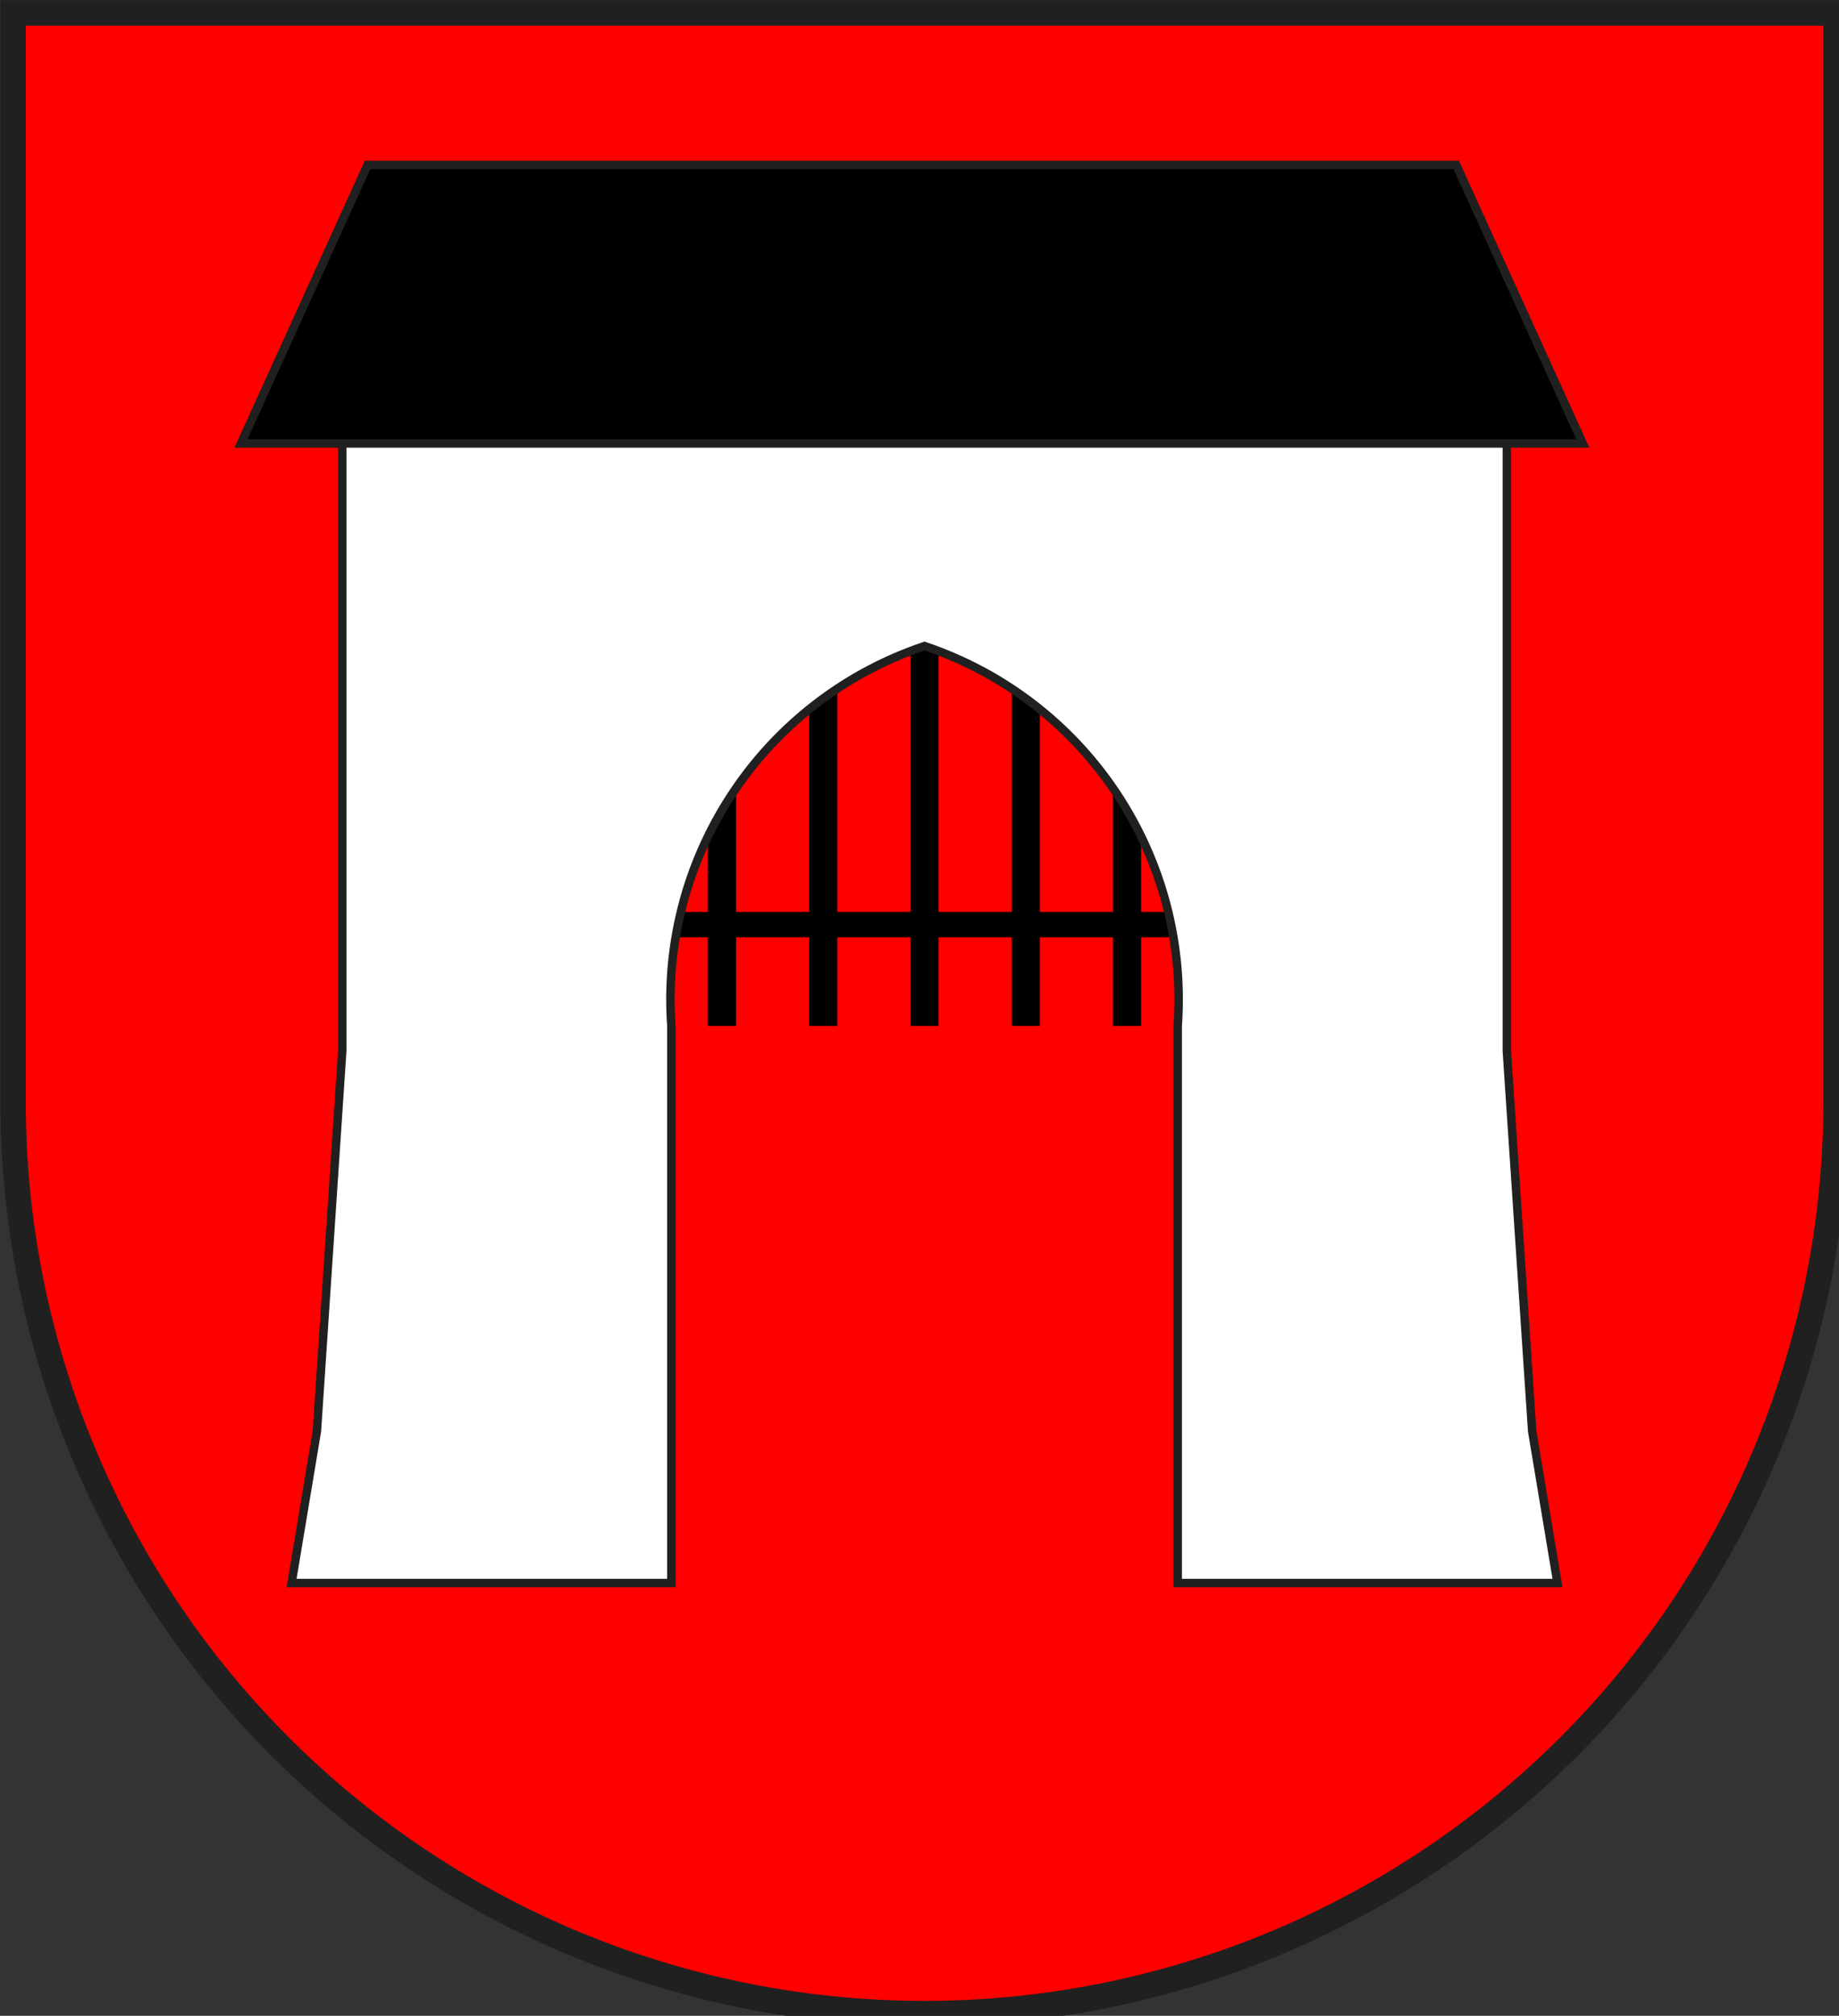<?xml version="1.0" encoding="iso-8859-1"?>
<!DOCTYPE svg PUBLIC "-//W3C//DTD SVG 1.1//EN" "http://www.w3.org/Graphics/SVG/1.1/DTD/svg11.dtd">
<!-- Auto-generated by fig2svg tool
     Date: Thu Oct 26 16:23:37 2006 -->
<svg xmlns="http://www.w3.org/2000/svg"
     width="438" height="480" viewBox="21 15 438 480">
<rect x="21" y="15" width="438" height="480" fill="#333333" stroke="none"/>
<title>
Wappen Cumbel (CH-GR)
</title>
<defs>
<clipPath id="clippath">
<path d="M360,4140 A3240,3240 0.0 0 0 6840,4140 L6840,270 L360,270 L360,4140 Z" />
</clipPath>
<style type="text/css">
  <![CDATA[
  .Rand2 { stroke: #202020; stroke-width:30; }
  .Rand6 { stroke: #202020; stroke-width:90; }
  .Schwarz { fill: #000000; }
  .Rot { fill: #ff0000; }
  .Silber { fill: #ffffff; }
  ]]>
</style>
</defs>
<g stroke="none" stroke-miterlimit="10" stroke-width="10"
   stroke-linecap="butt" stroke-linejoin="miter"
   fill="none" fill-rule="evenodd" transform="scale(0.067)">
<g clip-path="url(#clippath)">
<path id="feld-1" class="Rot"
      d="M-225,-225 L-225,7425 L7425,7425 L7425,-225 L-225,-225 Z" />
<path id="gatter-1" class="Schwarz"
      d="M3550,3870 L3650,3870 L3650,2475 L3550,2475 L3550,3870 Z" />
<path id="gatter-2" class="Schwarz"
      d="M4010,3870 L4010,2475 L3910,2475 L3910,3870 L4010,3870 Z" />
<path id="gatter-3" class="Schwarz"
      d="M4370,3870 L4370,2475 L4270,2475 L4270,3870 L4370,3870 Z" />
<path id="gatter-4" class="Schwarz"
      d="M2830,3870 L2930,3870 L2930,2475 L2830,2475 L2830,3870 Z" />
<path id="gatter-5" class="Schwarz"
      d="M3190,3870 L3290,3870 L3290,2475 L3190,2475 L3190,3870 Z" />
<path id="gatter-6" class="Schwarz"
      d="M2655,3555 L4545,3555 L4545,3465 L2655,3465 L2655,3555 Z" />
<path id="tor-1" class="Silber Rand2"
      d="M4500,3870 L4500,5850 L5850,5850 L5760,5310 L5670,3960 L5670,1755
         L1530,1755 L1530,3960 L1440,5310 L1350,5850 L2700,5850 L2700,3870
         A1324.71,1324.71 0.0 0 1 3600,2520 A1324.71,1324.71 0.0 0 1 4500,3870 Z" />
<path id="dach-1" class="Schwarz Rand2"
      d="M1170,1800 L5940,1800 L5490,810 L1620,810 L1170,1800 Z" />
</g>
<path id="clip-boundary" class="Rand6"
      d="M360,4140 A3240,3240 0.0 0 0 6840,4140 L6840,270 L360,270 L360,4140 Z" />
</g>
</svg>
